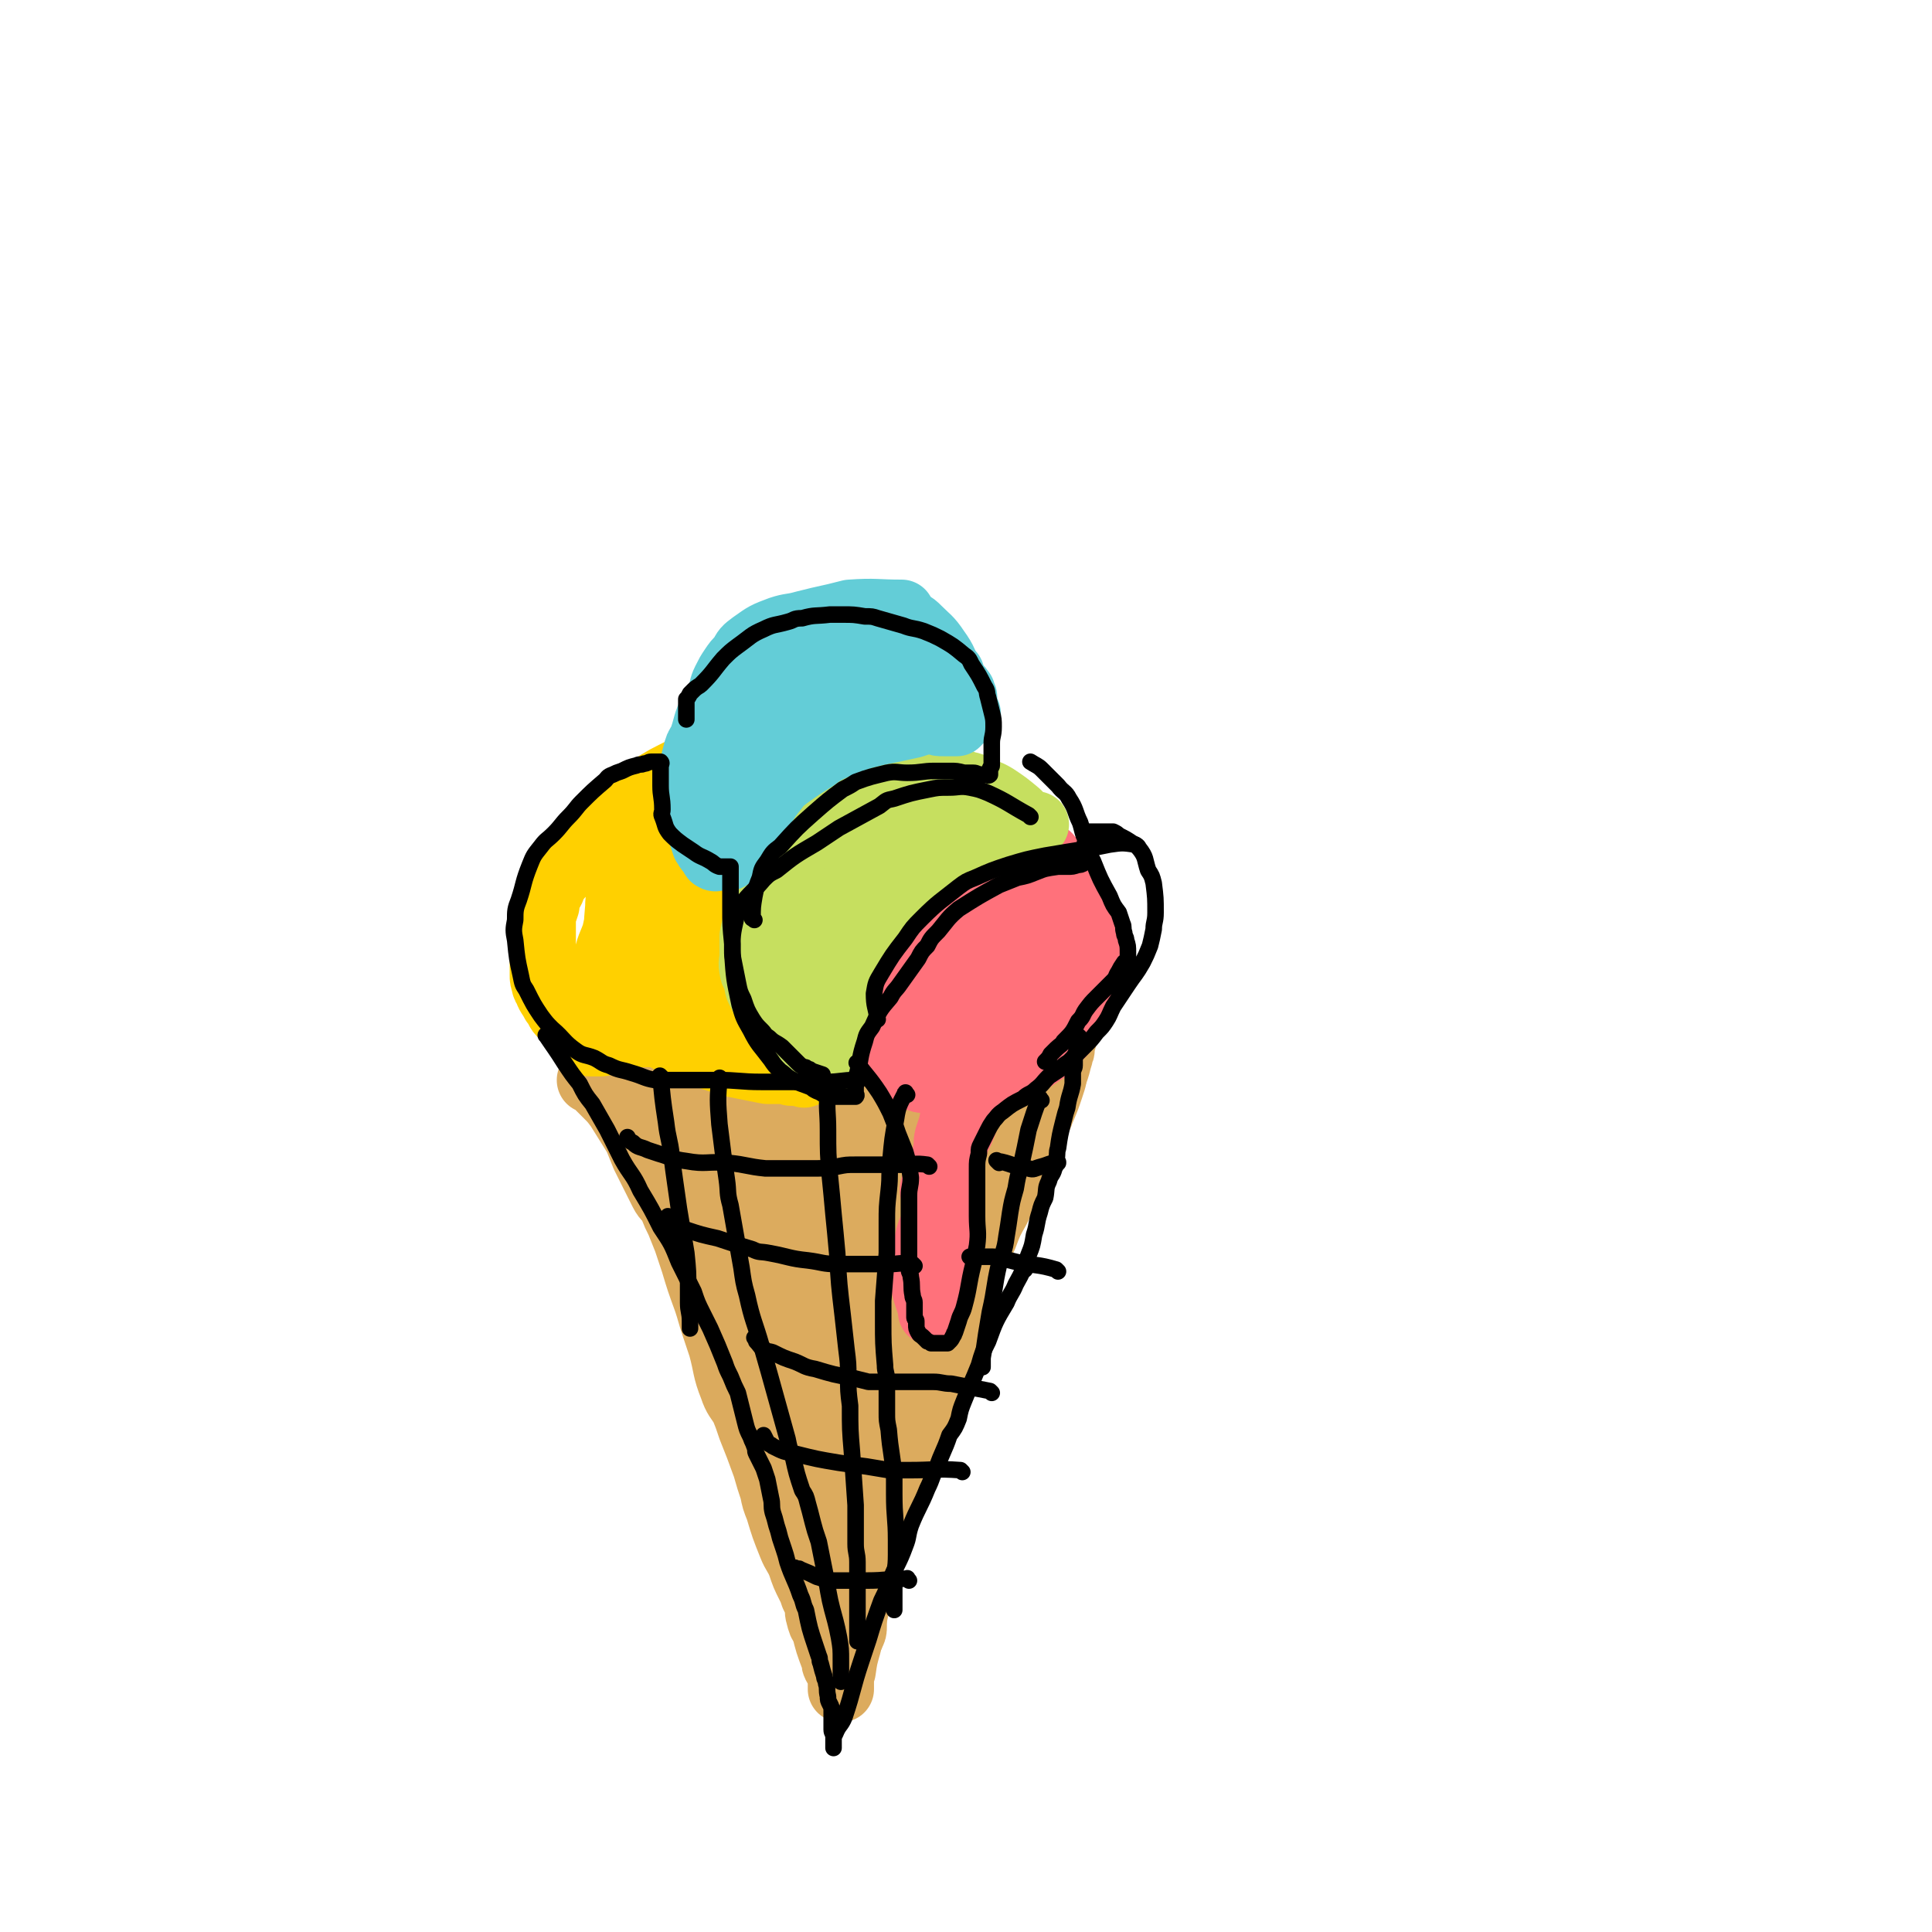 <svg viewBox='0 0 1050 1050' version='1.1' xmlns='http://www.w3.org/2000/svg' xmlns:xlink='http://www.w3.org/1999/xlink'><g fill='none' stroke='rgb(220,171,94)' stroke-width='18' stroke-linecap='round' stroke-linejoin='round'><path d='M328,592c-1,-1 -2,-2 -1,-1 3,6 4,7 8,14 3,5 4,4 7,9 2,5 1,5 3,9 2,5 3,5 5,9 2,5 2,5 4,10 6,10 6,9 12,19 3,6 4,6 7,12 6,10 6,10 11,20 3,5 2,5 4,10 3,8 3,8 6,16 1,3 1,3 2,6 2,6 2,6 4,12 1,3 1,3 2,6 1,4 0,4 1,8 2,8 2,8 5,15 1,3 1,3 2,7 2,5 2,5 5,11 1,4 1,4 4,8 1,3 2,3 4,7 3,5 2,5 5,11 1,2 1,2 2,4 0,1 0,1 1,3 0,1 0,1 1,3 1,1 1,1 2,3 1,3 1,3 2,6 1,1 1,1 2,3 1,2 1,2 2,5 2,4 2,4 4,8 1,1 1,1 2,3 1,2 1,2 2,4 1,1 1,1 2,2 1,2 1,2 3,4 1,1 0,1 1,3 1,2 1,2 2,4 1,1 1,1 1,2 0,1 0,1 0,3 0,1 0,1 0,3 1,6 1,6 3,12 0,1 0,1 1,3 0,4 0,4 0,7 0,1 0,1 0,2 0,1 0,1 0,2 0,0 0,0 0,0 0,1 1,1 1,1 0,-1 0,-2 0,-3 0,-1 1,-1 1,-2 0,-1 0,-1 0,-2 0,-1 0,-1 0,-2 0,-1 0,-1 0,-2 0,-1 -1,-1 -1,-2 0,-1 0,-1 0,-2 0,-1 0,-1 0,-2 0,-1 0,-1 0,-3 0,-4 0,-4 1,-8 1,-5 1,-5 3,-10 0,-2 1,-2 2,-5 2,-6 2,-6 4,-13 1,-2 1,-2 2,-4 2,-4 2,-4 4,-8 3,-6 2,-6 5,-12 2,-4 3,-4 5,-7 1,-3 1,-4 2,-7 3,-7 3,-7 7,-14 1,-3 1,-2 3,-6 3,-8 3,-8 6,-17 1,-4 1,-4 3,-8 1,-4 1,-4 2,-8 1,-4 1,-4 1,-9 0,-2 0,-2 0,-4 0,-3 0,-3 1,-7 2,-6 3,-6 6,-13 1,-2 1,-2 2,-5 2,-7 2,-7 4,-14 0,-2 0,-2 1,-5 1,-2 1,-2 1,-4 1,-4 1,-4 1,-8 0,-1 0,-1 0,-3 0,-1 0,-1 0,-3 2,-6 2,-6 5,-12 1,-4 1,-4 2,-7 1,-5 1,-5 2,-9 1,-6 1,-7 3,-12 1,-3 1,-2 3,-5 1,-1 0,-1 1,-3 1,-2 0,-2 1,-5 0,-1 1,-1 1,-3 0,-1 0,-1 0,-2 1,-4 1,-4 3,-8 1,-2 1,-2 2,-5 2,-3 2,-3 4,-6 1,-3 1,-3 2,-7 1,-1 1,-1 2,-3 0,-2 0,-2 1,-4 1,-1 1,-1 2,-3 1,-2 1,-2 1,-4 0,-1 0,-1 0,-2 0,0 0,0 0,-1 0,0 0,0 0,0 0,-1 0,0 -1,0 -1,0 -1,0 -2,0 -1,1 0,1 -1,2 -1,1 -1,0 -2,1 0,1 0,1 0,1 -1,1 -1,1 -2,1 -2,1 -2,1 -4,1 -2,1 -2,0 -5,1 -1,1 -1,1 -3,2 -4,2 -4,2 -9,4 -3,1 -2,1 -6,2 -7,1 -8,0 -16,1 -4,1 -4,1 -8,2 -5,0 -5,0 -9,0 -7,0 -7,1 -14,1 -2,0 -2,0 -5,0 -6,0 -6,0 -12,0 -5,0 -4,1 -9,1 -2,0 -2,0 -5,0 -6,0 -6,0 -11,0 -7,0 -7,0 -14,0 -4,0 -4,0 -8,0 -4,0 -4,0 -8,0 -9,1 -8,1 -17,2 -4,0 -4,0 -9,0 -9,0 -9,1 -18,1 -2,0 -2,0 -5,0 -2,0 -2,0 -4,0 -3,0 -3,0 -7,0 -1,0 -1,0 -2,0 -1,0 -1,0 -2,0 -1,0 -1,0 -2,0 0,0 0,0 0,0 '/></g>
<g fill='none' stroke='rgb(220,171,94)' stroke-width='36' stroke-linecap='round' stroke-linejoin='round'><path d='M417,605c-1,-1 -2,-2 -1,-1 3,13 3,14 7,29 4,18 3,18 8,35 6,19 7,19 13,38 4,14 4,15 8,29 4,10 5,10 8,21 2,10 2,10 4,21 0,2 0,2 1,5 1,2 1,2 2,5 0,1 1,1 1,2 0,1 0,1 0,3 0,0 0,0 0,1 0,0 0,0 0,1 0,1 0,1 0,2 0,1 0,1 1,3 2,4 2,4 4,9 0,1 0,2 0,3 0,5 0,5 0,9 0,1 0,1 0,2 0,0 0,0 0,1 0,0 0,0 0,0 -1,-1 -1,-1 -2,-2 -1,-2 -2,-2 -3,-4 -2,-5 -2,-5 -4,-9 -3,-7 -3,-7 -7,-13 -9,-19 -8,-19 -18,-37 -4,-8 -4,-8 -8,-16 -5,-10 -5,-10 -10,-20 -7,-18 -8,-18 -14,-37 -3,-9 -2,-9 -6,-18 -2,-8 -2,-8 -6,-16 -5,-9 -5,-9 -11,-17 -3,-7 -3,-7 -8,-13 -5,-10 -6,-9 -12,-19 -1,-2 -1,-2 -3,-5 -1,-1 -1,-1 -2,-2 -1,-1 -1,-1 -2,-2 -1,-1 -3,-2 -2,-1 0,4 2,6 5,12 4,9 5,9 9,18 6,11 6,11 11,23 7,13 7,13 13,26 6,12 4,13 10,24 11,22 11,22 22,43 4,7 4,8 8,15 3,4 4,4 7,9 3,5 3,5 6,11 1,1 1,1 2,2 1,1 1,1 1,2 1,2 1,2 1,4 0,1 0,2 0,2 -1,-2 -1,-3 -2,-5 -2,-4 -2,-4 -5,-9 -7,-13 -7,-13 -14,-27 -5,-9 -6,-9 -10,-18 -5,-9 -4,-9 -8,-19 -4,-9 -5,-9 -9,-17 -8,-17 -7,-17 -16,-34 -3,-8 -3,-7 -7,-15 -4,-7 -4,-7 -8,-14 -5,-11 -5,-11 -10,-22 -1,-4 -1,-4 -3,-8 -2,-5 -2,-5 -5,-10 -1,-1 -1,-1 -2,-3 -1,-1 -1,-1 -2,-2 -1,-1 -1,-1 -2,-2 -1,-1 -1,-1 -1,-1 -1,-1 -1,0 -1,0 4,2 5,2 9,3 7,2 7,1 14,3 7,1 7,2 14,3 7,1 7,1 15,2 9,1 9,1 19,2 7,1 7,1 14,1 13,1 13,1 26,1 8,0 8,0 16,-1 5,0 5,0 11,-1 9,-1 9,-1 18,-3 3,0 3,0 6,-1 3,0 3,0 6,0 5,-1 5,-1 11,-2 3,0 3,-1 6,-1 7,0 7,0 13,0 3,0 3,0 6,0 3,0 3,0 6,-1 2,0 2,0 4,-1 1,0 1,0 3,0 0,0 0,0 1,-1 1,0 2,0 3,-1 0,0 0,-1 0,-1 1,0 1,0 1,0 1,-1 1,-1 1,-1 1,-1 1,-1 1,-1 0,0 0,0 1,0 0,0 0,0 0,0 1,0 1,0 1,0 1,1 1,1 1,2 1,1 1,1 1,2 0,5 0,5 -2,11 -2,6 -2,6 -5,13 -1,3 -1,3 -3,5 -1,4 -1,4 -3,7 -4,9 -3,10 -8,18 -2,4 -3,4 -5,7 -2,4 -1,4 -3,8 -2,7 -2,7 -5,13 -2,4 -2,3 -4,7 -2,6 -3,6 -5,12 -2,5 -3,5 -5,10 -2,7 -1,7 -4,13 -1,2 -1,2 -2,5 -1,2 -1,2 -2,4 0,1 0,1 -1,3 -2,6 -2,6 -4,13 -1,2 -1,2 -2,5 0,3 0,3 -1,5 -2,7 -1,7 -4,14 -2,7 -3,7 -6,14 -2,3 -1,3 -3,6 -1,3 -1,3 -2,5 -1,1 -1,1 -2,2 -2,3 -2,3 -4,6 -1,2 -1,2 -2,4 -1,4 -1,4 -2,8 -2,8 -2,8 -5,15 -2,4 -2,4 -4,8 -1,3 -1,3 -2,6 -2,5 -2,5 -4,9 0,2 -1,2 -1,4 0,2 0,2 0,4 0,3 -1,3 -1,7 -1,6 0,6 -1,11 -1,5 -1,5 -2,9 0,5 0,5 0,10 0,1 0,1 0,3 0,2 0,2 -1,4 0,0 0,1 -1,1 0,0 0,0 -1,0 -1,0 -1,0 -1,0 -2,-1 -2,-1 -3,-3 -1,-1 0,-1 -1,-3 -2,-4 -2,-4 -4,-7 -2,-6 -2,-6 -4,-11 -6,-13 -6,-13 -12,-26 -3,-7 -4,-7 -6,-15 -5,-14 -5,-14 -9,-29 -2,-8 -1,-8 -3,-16 -3,-13 -3,-13 -7,-25 -3,-10 -3,-10 -6,-19 -2,-6 -3,-6 -5,-13 -1,-4 0,-5 -1,-9 -2,-10 -2,-10 -6,-20 -1,-5 -1,-5 -4,-10 -1,-4 -2,-4 -4,-8 -2,-5 -1,-5 -4,-9 -4,-8 -4,-8 -8,-16 -2,-3 -2,-3 -4,-6 -2,-4 -2,-4 -4,-7 -3,-6 -3,-6 -7,-13 -1,-3 -1,-3 -3,-6 -3,-4 -3,-4 -7,-9 -1,-1 -1,-1 -2,-3 -1,-1 -1,-1 -2,-2 -2,-2 -2,-2 -4,-4 -1,-1 -1,-1 -2,-2 -1,-1 -1,-1 -2,-2 0,-1 -2,-2 -1,-1 6,1 8,2 15,6 9,3 9,4 18,7 12,5 12,5 23,8 26,7 26,7 51,11 9,1 9,0 19,0 17,-1 17,-1 34,-3 5,0 5,-1 9,-2 4,-1 4,-1 7,-2 3,-1 3,-1 6,-1 1,0 1,0 3,0 1,0 2,-1 2,0 -1,4 -2,5 -4,9 -5,10 -5,10 -11,20 -9,16 -9,16 -18,32 -7,14 -7,14 -12,28 -6,14 -6,14 -9,28 -6,26 -5,26 -8,52 -1,9 0,9 1,17 0,6 0,6 0,11 0,6 0,6 0,11 0,1 1,1 1,2 0,1 0,1 0,2 0,1 -1,1 -1,1 -1,0 -2,0 -3,0 -1,0 -1,0 -2,0 -1,-1 -1,-1 -2,-2 -3,-5 -3,-5 -6,-10 -2,-4 -1,-4 -3,-9 -1,-4 -2,-4 -4,-7 -2,-5 -3,-5 -5,-10 -3,-8 -3,-8 -4,-16 -1,-9 0,-9 -1,-18 0,-8 -2,-8 -1,-17 2,-21 1,-21 6,-42 4,-18 5,-17 11,-34 4,-10 3,-10 7,-20 4,-7 3,-7 8,-13 4,-6 5,-6 10,-11 '/><path d='M510,647c-1,-1 -1,-2 -1,-1 -4,7 -4,8 -8,16 -4,13 -4,13 -8,27 -4,14 -4,14 -8,27 -3,13 -3,13 -6,25 -3,9 -3,10 -6,19 -3,9 -4,9 -7,19 -1,2 0,3 -1,5 -1,4 -2,3 -3,7 0,1 0,1 0,2 0,0 0,1 0,1 0,-1 1,-1 1,-2 1,-5 0,-5 2,-10 3,-13 3,-12 6,-25 4,-15 4,-15 8,-29 9,-32 9,-32 17,-64 2,-9 3,-9 4,-18 1,-5 0,-5 0,-9 0,-4 0,-4 -2,-8 0,-1 0,-2 -2,-2 -5,1 -6,0 -10,4 -6,3 -6,4 -9,10 -9,14 -9,14 -16,30 -3,5 -3,6 -5,12 -1,5 -2,6 -3,11 0,0 1,0 2,-1 3,-1 3,0 5,-2 15,-9 16,-9 29,-20 8,-6 9,-6 15,-14 10,-11 9,-12 17,-24 4,-6 3,-6 7,-12 2,-4 2,-4 4,-8 2,-4 2,-4 3,-8 0,-1 0,-1 0,-2 0,-1 0,-1 0,-2 0,-1 0,-1 0,-2 0,-2 1,-2 0,-4 0,0 -1,0 -1,0 -2,0 -2,-1 -4,0 -3,1 -3,2 -5,3 -6,5 -7,4 -12,9 -15,14 -14,14 -28,28 -6,6 -5,6 -10,12 -5,6 -6,6 -11,11 -1,1 -1,1 -2,2 0,0 -1,0 -1,0 0,-1 0,-1 1,-2 3,-3 3,-3 6,-5 7,-6 7,-5 14,-10 12,-9 12,-9 23,-19 3,-2 3,-2 6,-5 1,-2 0,-2 2,-4 2,-3 3,-2 6,-5 1,-1 0,-1 1,-2 1,-1 0,-1 1,-2 0,0 0,0 1,-1 0,-1 1,-1 1,-1 -1,-1 -1,0 -3,0 -2,0 -2,0 -4,0 -3,0 -3,1 -7,1 -4,0 -4,0 -9,0 -5,0 -5,0 -10,0 -4,0 -4,0 -8,0 -4,0 -4,0 -8,0 -9,0 -9,1 -17,1 -5,0 -5,0 -9,0 -5,0 -5,0 -10,0 -10,0 -10,1 -19,1 -4,0 -4,0 -7,0 -12,0 -12,0 -23,0 -6,0 -6,1 -11,0 -10,-1 -10,-2 -19,-4 -4,-1 -4,-1 -7,-2 -4,-1 -4,-1 -7,-2 -6,-2 -6,-2 -11,-4 -2,-1 -2,-1 -4,-2 -1,-1 -1,-1 -3,-2 -2,-2 -2,-2 -5,-4 -1,0 -1,0 -1,0 -1,0 0,0 1,0 2,1 1,1 3,3 2,2 2,2 5,5 3,3 3,3 6,7 5,8 5,8 10,16 2,5 2,5 4,10 5,10 5,10 10,20 2,4 3,3 5,7 2,5 2,5 4,9 2,5 2,5 4,10 2,6 2,6 4,12 3,10 3,10 7,21 2,6 2,7 4,13 2,6 2,6 4,12 3,11 2,12 6,22 2,6 3,6 6,11 2,5 2,5 4,11 4,10 4,10 8,21 2,7 2,7 4,13 1,5 1,5 3,10 3,10 3,10 7,20 2,5 3,5 5,10 2,6 2,6 5,12 1,2 1,2 2,5 1,2 1,2 2,4 1,3 0,4 1,7 1,4 1,4 3,7 2,8 2,8 5,16 1,2 0,2 1,4 1,2 2,2 3,5 0,1 0,1 0,2 0,1 0,1 0,2 0,2 0,3 0,4 0,0 0,-2 0,-4 0,-3 0,-3 1,-6 1,-7 1,-7 3,-14 2,-10 2,-10 4,-19 5,-20 4,-21 10,-41 3,-10 4,-9 7,-19 6,-17 6,-17 11,-34 3,-9 2,-9 6,-18 3,-8 5,-7 8,-16 5,-12 4,-12 8,-24 2,-6 2,-6 4,-12 2,-7 2,-8 5,-15 5,-12 5,-12 11,-24 3,-8 3,-8 7,-15 3,-6 3,-6 5,-12 3,-5 3,-5 6,-10 1,-4 0,-4 2,-7 2,-6 2,-6 5,-12 2,-4 2,-4 4,-8 1,-3 1,-3 2,-6 4,-11 4,-11 8,-21 1,-3 1,-4 2,-7 0,-2 1,-2 1,-4 0,-2 0,-2 0,-5 0,0 0,0 0,0 0,-1 1,0 1,0 '/></g>
<g fill='none' stroke='rgb(255,113,123)' stroke-width='36' stroke-linecap='round' stroke-linejoin='round'><path d='M490,574c-1,-1 -1,-1 -1,-1 -2,-5 -3,-5 -4,-9 -2,-6 -2,-6 -3,-13 -1,-3 -1,-3 -1,-7 0,-8 -1,-8 1,-16 2,-8 3,-8 7,-16 1,-3 2,-3 4,-6 4,-5 4,-5 8,-11 2,-2 2,-2 5,-5 2,-2 2,-2 4,-4 4,-4 4,-4 9,-8 4,-4 4,-4 9,-7 3,-2 3,-2 7,-4 3,-1 3,-1 6,-2 5,-1 5,-1 11,-1 3,0 3,0 6,0 4,0 4,1 8,1 1,0 2,0 3,0 1,0 1,1 2,2 2,2 3,2 5,5 1,1 1,1 2,2 1,3 1,3 3,5 1,2 1,2 3,5 1,2 2,2 3,4 1,3 1,3 2,6 1,2 1,2 1,5 1,3 1,3 1,6 0,2 0,2 0,4 0,2 0,2 0,4 0,1 1,1 1,3 0,2 0,2 0,5 0,1 0,1 0,3 0,3 0,3 0,6 0,1 0,1 -1,3 0,1 0,1 -1,3 -1,3 -1,3 -2,6 -1,2 -1,3 -2,5 -1,1 -1,1 -2,3 -2,4 -2,4 -4,8 -1,1 -1,1 -2,3 -2,2 -2,2 -4,4 -1,1 -1,1 -2,2 -1,1 -1,1 -2,2 -1,1 -1,1 -2,2 -3,2 -3,2 -6,4 -5,2 -5,2 -10,4 -4,2 -4,2 -8,4 -2,1 -2,1 -4,2 -2,1 -2,1 -4,2 -4,1 -4,0 -8,1 -2,0 -2,1 -5,1 -2,0 -2,0 -4,0 -2,0 -2,0 -4,0 -5,-1 -5,0 -11,-2 -3,0 -4,0 -7,-2 -5,-2 -5,-3 -9,-6 -3,-1 -3,-1 -6,-4 -2,-1 -2,-1 -3,-4 -3,-5 -3,-5 -5,-10 -1,-4 -1,-5 -1,-9 0,-5 1,-5 3,-10 2,-5 2,-5 6,-9 9,-13 9,-13 20,-26 7,-7 7,-8 14,-14 10,-9 11,-8 21,-16 4,-3 4,-3 8,-6 2,-1 2,-1 4,-2 1,0 1,0 2,0 1,0 1,0 2,0 1,1 1,1 2,2 3,6 3,6 6,13 1,2 1,2 2,5 0,3 1,3 0,6 -1,6 -1,7 -4,13 -2,3 -2,3 -5,6 -8,7 -8,7 -16,14 -4,3 -4,2 -8,5 -4,3 -3,4 -7,7 -3,2 -3,2 -6,5 -4,4 -4,4 -7,8 -1,2 -1,2 -2,4 0,2 -1,2 0,4 2,2 3,2 6,4 5,1 5,2 10,2 8,0 9,0 17,-3 4,-1 4,-2 7,-5 4,-5 5,-5 7,-11 3,-10 2,-11 2,-21 0,-6 0,-7 -1,-13 0,-4 0,-4 -1,-8 -1,-4 -2,-4 -4,-8 0,-1 0,-1 -2,-2 -5,-1 -5,-1 -11,0 -2,0 -2,1 -5,3 -3,2 -3,3 -5,6 -6,8 -6,8 -10,16 -1,4 -1,4 -1,8 0,4 -1,4 0,8 1,4 1,5 4,8 3,2 4,2 8,1 8,-1 8,-2 15,-5 4,-2 4,-2 6,-5 3,-2 3,-2 4,-4 3,-7 3,-7 5,-13 1,-4 0,-4 0,-8 0,-6 0,-6 -1,-12 0,-2 0,-2 -1,-5 0,-1 -1,-1 -2,-3 -1,-1 -1,-1 -2,-2 -1,-1 -1,-1 -2,-2 -1,0 -1,0 -2,0 -2,0 -2,-1 -4,0 -1,0 -1,1 -2,2 -4,6 -4,6 -8,13 -2,5 -1,5 -4,9 -3,6 -2,6 -6,12 -1,2 -2,2 -3,5 -1,1 0,2 -1,4 -1,3 -1,3 -2,6 0,2 0,3 0,5 0,3 0,3 0,6 0,2 -1,2 -1,4 0,1 0,1 0,2 0,4 0,4 0,8 0,2 0,2 0,5 0,3 0,3 0,6 1,4 1,4 2,9 0,2 0,2 0,5 0,2 0,2 0,4 0,3 0,3 0,6 0,1 0,1 0,2 0,2 -1,2 -1,4 0,1 0,1 0,2 0,1 -1,1 -1,2 -1,2 0,2 -1,4 -1,3 -1,3 -2,6 -1,4 0,4 -1,8 0,3 0,3 -1,6 -1,4 -1,4 -3,9 -1,2 -1,2 -2,4 0,1 -1,1 -1,1 0,1 0,1 0,1 '/><path d='M530,590c-1,-1 -1,-2 -1,-1 -4,6 -3,7 -6,15 -3,7 -3,7 -5,14 -1,4 -1,4 -2,9 -1,3 -1,3 -2,6 -1,2 -1,2 -1,5 0,2 0,2 0,4 0,1 0,1 0,3 0,1 0,1 0,3 0,2 0,2 0,5 0,3 0,3 0,5 0,4 0,4 0,8 0,4 0,4 0,9 0,3 0,3 -1,6 0,3 0,4 -1,7 -1,4 -1,4 -2,7 -1,3 -2,3 -3,7 0,1 0,1 0,2 0,2 0,2 0,4 0,0 0,0 0,1 0,1 0,1 0,2 0,0 0,0 0,1 0,0 0,1 0,1 0,-2 0,-3 -1,-5 -1,-3 -1,-3 -2,-6 -1,-4 -1,-4 -1,-8 0,-10 0,-10 2,-19 1,-6 2,-6 4,-11 2,-7 2,-7 4,-14 3,-13 3,-14 7,-27 1,-5 2,-5 4,-10 3,-8 3,-8 7,-16 1,-3 1,-3 3,-5 '/></g>
<g fill='none' stroke='rgb(198,223,95)' stroke-width='36' stroke-linecap='round' stroke-linejoin='round'><path d='M554,443c-1,-1 -1,-1 -1,-1 -6,-5 -6,-5 -12,-9 -5,-3 -5,-2 -11,-5 -3,-2 -4,-1 -8,-3 -4,-2 -4,-2 -9,-3 -7,-1 -7,-1 -14,-1 -3,0 -3,0 -6,0 -6,1 -6,1 -11,3 -3,1 -3,1 -6,2 -5,3 -5,3 -10,6 -2,1 -2,1 -5,3 -5,4 -5,4 -11,8 -3,3 -2,4 -6,7 -5,4 -6,4 -11,9 -2,2 -1,3 -4,5 -3,5 -4,5 -8,9 -1,1 -1,1 -3,3 -1,1 -1,1 -2,3 -2,4 -2,4 -4,8 -1,2 -2,2 -3,5 -1,2 -1,2 -2,5 0,2 0,2 -1,3 0,2 0,3 -1,5 -1,2 -1,1 -2,3 0,2 0,2 -1,3 -1,2 -1,2 -1,4 0,2 0,2 0,5 0,1 0,1 0,2 0,2 -1,2 -1,4 0,1 0,1 0,2 0,2 1,2 1,4 0,1 0,1 0,2 1,2 1,2 2,4 0,1 0,1 1,2 2,2 2,2 4,5 1,1 1,1 3,3 2,2 2,2 4,4 5,4 5,3 10,7 2,2 2,1 5,3 2,1 2,1 4,2 2,1 2,1 5,2 1,0 1,0 2,0 3,0 3,1 6,1 1,0 1,0 2,0 1,0 1,0 1,0 1,0 1,0 1,0 1,0 1,0 1,-1 0,0 0,0 0,-1 0,-1 0,-1 0,-2 0,-1 0,-1 0,-2 0,-1 0,-1 0,-3 1,-5 1,-5 3,-11 1,-3 1,-3 2,-7 3,-8 3,-8 6,-16 2,-4 2,-4 5,-8 4,-9 4,-9 10,-17 1,-4 1,-4 4,-6 2,-4 3,-4 6,-7 5,-5 5,-5 11,-10 3,-3 4,-2 6,-5 6,-4 6,-5 12,-9 3,-3 4,-2 8,-5 6,-3 5,-4 12,-7 4,-1 4,-1 8,-2 2,0 2,0 4,0 3,0 3,0 6,0 1,0 1,0 3,0 1,0 1,0 2,0 1,0 1,0 2,0 0,0 1,0 1,0 -1,0 -2,0 -3,0 -1,0 -1,0 -2,0 -2,0 -2,0 -4,0 -2,0 -2,0 -5,0 -9,0 -9,0 -18,1 -11,1 -11,1 -23,4 -11,2 -12,2 -23,6 -5,3 -5,3 -10,6 -13,11 -13,11 -24,22 -6,6 -6,6 -10,13 -6,8 -6,8 -11,16 -1,2 -1,2 -2,4 -1,3 -1,3 -3,6 0,1 -1,1 -1,3 -1,3 -1,3 -1,6 0,2 0,2 0,4 0,2 0,2 0,4 0,2 0,3 -1,5 0,0 -1,0 -1,0 -1,0 -1,-1 -1,-2 0,-1 0,-1 0,-2 0,-3 0,-3 0,-6 0,-7 -1,-8 0,-15 1,-6 2,-6 5,-12 6,-11 6,-11 13,-22 3,-5 3,-6 6,-10 4,-5 5,-5 9,-9 7,-6 6,-6 13,-11 6,-3 6,-3 12,-5 5,-2 6,-2 12,-3 '/></g>
<g fill='none' stroke='rgb(255,208,0)' stroke-width='36' stroke-linecap='round' stroke-linejoin='round'><path d='M437,584c-1,-1 -1,-1 -1,-1 '/><path d='M429,579c-1,-1 -1,-1 -1,-1 -10,-10 -10,-10 -19,-20 -3,-3 -3,-4 -6,-8 -2,-3 -2,-3 -5,-6 -2,-3 -3,-3 -5,-7 -3,-8 -3,-9 -4,-18 -1,-3 0,-3 0,-7 1,-9 1,-9 3,-17 1,-4 1,-4 2,-7 2,-6 2,-6 4,-11 1,-3 0,-3 2,-6 1,-3 1,-3 3,-6 5,-6 6,-6 12,-13 2,-3 2,-3 6,-6 6,-5 6,-5 12,-11 2,-2 2,-2 4,-4 4,-4 4,-4 8,-8 1,-1 1,-1 2,-2 1,-1 1,-1 2,-2 1,-1 1,-1 2,-2 0,-1 0,-1 0,-2 0,-1 1,-1 2,-2 0,-1 -1,-1 -1,-1 0,0 0,-1 0,-1 0,-1 0,-1 -1,-1 -1,0 -1,0 -2,0 -1,0 0,-1 -1,-1 -2,-1 -2,0 -4,-1 -2,0 -2,-1 -4,-1 -4,0 -4,0 -8,0 -2,0 -2,0 -5,0 -2,0 -2,0 -5,0 -5,0 -5,0 -10,0 -5,0 -5,0 -9,1 -5,1 -5,1 -11,3 -3,1 -3,1 -6,2 -3,1 -3,1 -6,2 -5,2 -5,2 -10,4 -2,1 -2,1 -4,2 -4,2 -4,2 -9,5 -1,1 -1,1 -3,2 -2,1 -2,1 -4,3 -1,1 -1,1 -3,3 -1,1 -1,2 -3,3 -2,2 -2,1 -4,3 -2,2 -2,3 -4,6 -2,1 -2,1 -4,3 -1,1 -1,1 -2,3 -3,2 -3,1 -6,4 -2,1 -1,2 -3,4 -3,2 -3,2 -6,5 -1,1 -1,1 -3,2 -1,1 -1,1 -2,3 -2,2 -3,2 -5,5 -1,2 -2,2 -3,4 -2,3 -1,3 -3,6 -1,2 -1,2 -2,4 0,1 0,1 0,3 -1,3 -1,3 -2,6 0,2 0,2 0,4 0,4 0,4 0,8 0,2 0,2 0,5 0,2 0,2 0,4 0,3 0,3 0,7 0,1 0,1 0,2 0,1 0,1 0,2 0,2 0,2 1,5 0,1 0,1 1,2 1,4 2,4 4,8 1,1 1,1 2,3 1,2 1,2 3,4 2,2 2,2 4,5 2,2 2,2 4,4 1,1 1,1 2,2 1,1 1,1 3,2 1,1 1,1 2,2 0,0 0,0 1,0 0,0 0,0 1,0 1,0 1,0 2,0 0,0 0,0 1,0 1,0 2,0 3,-1 2,-1 2,-2 5,-3 1,-1 2,0 3,0 4,0 3,-1 7,-1 10,0 10,0 21,0 4,0 4,-1 8,0 9,1 9,2 18,4 4,1 4,0 7,2 6,2 6,2 12,5 4,1 4,1 7,3 2,1 2,1 4,2 2,1 1,1 3,2 1,1 1,1 3,1 0,0 0,0 1,0 1,1 2,1 2,2 -1,0 -2,-1 -3,-1 -1,0 -1,0 -2,0 -1,0 -1,0 -2,0 -3,0 -3,0 -6,0 -10,-2 -10,-2 -20,-4 -9,-3 -9,-3 -18,-6 -13,-5 -13,-6 -25,-12 -4,-1 -4,-1 -8,-4 -5,-3 -6,-3 -11,-8 -2,-2 -2,-2 -3,-5 -2,-9 -2,-9 -2,-19 0,-8 1,-8 4,-16 2,-8 1,-9 7,-16 9,-13 10,-13 22,-24 10,-9 11,-8 23,-16 7,-5 7,-5 15,-10 2,-1 3,-1 5,-2 3,-2 3,-1 6,-4 1,0 0,-1 1,-2 0,0 0,0 1,0 0,-1 0,-1 0,-1 0,0 -1,0 -1,0 -2,1 -2,1 -4,2 -4,2 -4,2 -7,5 -7,4 -8,3 -14,8 -10,8 -10,8 -20,18 -6,6 -6,6 -10,12 -9,16 -9,16 -16,33 -2,5 -2,6 -2,11 1,9 1,10 4,18 1,3 0,5 3,6 6,1 10,2 15,-2 4,-3 1,-6 2,-11 1,-7 0,-8 1,-15 3,-15 3,-14 7,-29 2,-6 2,-6 4,-11 3,-7 2,-7 6,-14 5,-9 5,-8 10,-17 1,-2 2,-2 3,-5 1,-2 1,-3 2,-5 1,-1 1,-1 2,-2 0,-1 0,-2 0,-1 0,0 1,1 1,2 0,1 0,1 0,3 0,5 0,5 -1,10 -1,6 -2,6 -4,12 -2,9 -2,9 -4,17 -2,10 -3,10 -5,20 -2,16 -2,16 -3,33 0,3 0,3 0,7 0,3 0,3 -1,7 0,1 0,1 -1,2 -1,0 -1,0 -2,0 -7,-1 -8,0 -15,-2 -3,-1 -3,-1 -6,-3 -8,-6 -8,-6 -15,-14 -4,-5 -5,-5 -6,-12 -2,-11 -2,-12 -1,-23 0,-6 1,-6 3,-11 2,-5 1,-7 6,-11 7,-6 8,-4 17,-9 '/></g>
<g fill='none' stroke='rgb(198,223,95)' stroke-width='36' stroke-linecap='round' stroke-linejoin='round'><path d='M519,425c-1,-1 -1,-1 -1,-1 -7,-3 -7,-3 -15,-5 -4,-1 -4,-1 -9,-1 -4,0 -4,-1 -8,0 -3,0 -3,1 -6,2 -2,1 -2,1 -4,3 -7,4 -7,4 -13,9 -3,2 -3,3 -5,5 -4,4 -4,4 -7,7 -5,5 -5,5 -11,11 -2,2 -2,1 -5,4 -4,4 -4,5 -8,10 -2,2 -2,2 -3,5 -4,6 -5,6 -9,12 -1,2 -1,3 -2,5 -1,3 0,4 -1,7 -1,5 -2,5 -3,11 0,2 0,2 0,5 0,2 0,2 0,5 0,4 -1,4 0,8 0,2 1,2 2,5 1,2 0,2 1,5 1,2 1,2 2,4 1,2 1,2 2,4 1,2 1,2 2,3 2,5 2,5 6,9 1,1 1,1 3,3 3,3 3,4 7,7 3,2 3,2 6,4 1,1 1,1 2,2 2,1 2,1 4,2 2,1 2,0 4,1 0,0 0,0 1,0 1,0 1,0 2,0 '/></g>
<g fill='none' stroke='rgb(99,205,215)' stroke-width='36' stroke-linecap='round' stroke-linejoin='round'><path d='M405,381c-1,-1 -2,-1 -1,-1 3,-7 3,-8 8,-14 3,-4 3,-4 7,-8 5,-4 5,-4 10,-7 6,-3 6,-3 12,-5 4,-2 4,-2 9,-3 8,-2 8,-2 17,-2 4,0 5,0 9,1 7,0 8,0 15,1 3,1 3,1 6,3 3,2 4,1 7,4 2,1 2,1 3,2 4,5 4,5 7,10 1,2 1,2 3,4 1,3 1,3 2,5 2,3 2,2 4,5 0,2 1,2 1,3 0,2 0,2 0,5 0,1 0,1 0,2 0,1 2,1 2,2 -1,0 -2,-1 -4,-1 -1,0 -1,0 -2,0 -2,0 -2,0 -5,1 -2,1 -2,1 -5,2 -4,1 -4,1 -8,2 -3,1 -3,1 -6,2 -9,2 -9,2 -19,4 -4,1 -4,1 -8,2 -9,3 -9,3 -18,7 -4,2 -4,2 -8,5 -8,5 -8,5 -15,10 -4,3 -4,3 -7,7 -5,6 -4,6 -9,13 -3,5 -3,5 -7,10 -1,3 -1,2 -3,5 -2,3 -2,4 -4,7 -1,1 -1,1 -2,2 -1,0 -1,0 -3,0 0,0 0,0 -1,0 -1,0 -1,0 -1,0 -2,0 -2,1 -3,0 -1,0 0,-1 -1,-2 -1,-1 -1,-1 -2,-2 -1,-1 -1,-2 -2,-3 -2,-6 -2,-6 -4,-13 -2,-7 -2,-7 -3,-15 0,-3 0,-3 0,-6 1,-8 0,-8 2,-15 1,-4 1,-4 3,-7 3,-8 2,-8 5,-15 2,-5 3,-5 5,-9 2,-5 1,-5 3,-9 2,-4 2,-4 4,-7 2,-3 2,-3 5,-6 2,-4 2,-4 6,-7 7,-5 7,-5 15,-8 6,-2 6,-1 13,-3 8,-2 8,-2 17,-4 4,-1 4,-1 8,-2 14,-1 14,0 28,0 '/><path d='M501,368c-1,-1 -1,-1 -1,-1 -8,-1 -8,0 -15,0 -7,0 -7,-1 -13,0 -9,1 -9,1 -18,4 -6,2 -6,2 -12,6 -12,7 -12,7 -22,16 -9,7 -8,8 -15,16 -3,3 -3,3 -5,7 -2,3 -2,3 -4,7 0,1 0,1 -1,2 -1,0 -1,0 -1,0 -1,0 0,-1 0,-2 0,-1 0,-1 0,-2 1,-2 0,-2 2,-4 6,-7 6,-7 14,-13 5,-4 5,-3 10,-6 10,-6 10,-7 19,-12 5,-3 5,-4 10,-6 4,-1 4,-1 8,-2 9,-1 9,-1 17,0 6,1 6,2 12,4 4,1 4,1 8,3 3,1 3,1 6,2 1,1 1,1 3,2 1,1 1,1 3,2 1,0 1,1 2,1 2,1 2,1 5,1 1,0 1,0 1,0 2,0 2,0 3,0 0,0 0,0 1,0 0,0 0,0 1,0 0,0 0,0 1,0 0,0 0,0 0,0 1,-1 1,-1 1,-2 0,-1 0,-1 0,-2 0,-1 0,-1 0,-2 0,-2 0,-2 0,-3 -1,-5 0,-5 -2,-10 -1,-4 -1,-3 -3,-7 -3,-7 -2,-7 -7,-14 -4,-6 -5,-6 -10,-11 -2,-2 -2,-2 -4,-3 -3,-2 -3,-2 -7,-4 -1,0 -1,0 -2,0 '/></g>
<g fill='none' stroke='rgb(0,0,0)' stroke-width='9' stroke-linecap='round' stroke-linejoin='round'><path d='M298,564c-1,-1 -2,-2 -1,-1 4,6 5,7 10,15 4,6 4,6 8,11 3,6 3,6 7,11 4,7 4,7 8,14 4,8 4,8 8,16 5,9 6,8 10,17 6,10 6,10 11,20 6,9 6,9 10,19 4,8 4,8 8,16 2,6 2,6 5,12 2,4 2,4 4,8 4,9 4,9 8,19 1,3 1,3 3,7 2,5 2,5 4,9 2,8 2,8 4,16 1,4 1,4 3,8 1,3 1,2 2,5 1,2 0,2 1,4 2,4 2,4 4,8 1,3 1,3 2,6 1,5 1,5 2,10 1,4 0,4 1,8 1,3 1,3 2,7 1,3 1,3 2,7 1,3 1,3 2,6 1,3 1,3 2,7 3,9 4,9 7,18 2,4 1,4 3,8 2,10 2,10 5,19 1,3 1,3 2,6 1,2 0,2 1,4 1,4 1,4 2,7 0,2 1,2 1,4 1,3 0,3 1,7 0,2 0,2 1,4 1,2 1,2 1,4 0,3 0,3 0,7 0,1 0,1 0,3 0,2 1,2 1,4 0,1 0,1 0,2 0,1 0,1 0,1 0,1 0,3 0,3 0,-1 0,-2 0,-4 0,-2 0,-2 1,-4 2,-5 3,-4 5,-9 5,-15 4,-15 9,-30 2,-6 2,-6 4,-12 3,-10 3,-10 7,-21 2,-4 2,-4 4,-9 4,-11 5,-10 9,-21 2,-5 1,-5 3,-11 4,-10 5,-10 9,-20 3,-6 2,-6 5,-11 3,-9 4,-9 7,-18 3,-4 3,-4 5,-9 1,-5 1,-5 3,-10 4,-10 4,-9 8,-19 2,-7 2,-7 5,-13 4,-11 4,-11 10,-21 2,-5 3,-5 5,-10 4,-7 4,-8 7,-16 2,-5 2,-5 3,-11 2,-6 1,-6 3,-12 1,-4 1,-4 3,-8 1,-5 0,-5 2,-9 1,-4 2,-3 3,-7 1,-2 1,-2 1,-5 1,-3 0,-3 1,-6 1,-7 1,-7 3,-15 1,-4 1,-4 2,-7 1,-7 2,-7 3,-13 0,-3 0,-3 0,-6 0,-2 1,-2 1,-4 0,-2 0,-2 0,-5 0,-1 1,-1 1,-2 0,-2 0,-2 0,-4 0,-1 0,-1 0,-2 0,-2 -1,-3 0,-3 0,-1 1,0 2,1 0,0 0,0 0,0 '/><path d='M494,859c-1,-1 -1,-2 -1,-1 -11,0 -11,1 -22,1 -5,0 -5,0 -11,0 -4,0 -4,0 -8,0 -4,0 -4,-1 -8,-2 -4,-2 -4,-2 -9,-4 -1,-1 -1,0 -3,-1 '/><path d='M523,800c-1,-1 -1,-1 -1,-1 -14,-1 -14,0 -28,0 -6,0 -6,0 -11,0 -6,-1 -6,-1 -12,-2 -8,-1 -8,-1 -15,-2 -12,-2 -12,-2 -24,-5 -6,-1 -6,-1 -12,-4 -1,-1 -2,-1 -3,-2 -1,-2 -1,-2 -2,-4 '/><path d='M539,757c-1,-1 -1,-1 -1,-1 -10,-2 -11,-2 -21,-4 -5,0 -5,-1 -10,-1 -5,0 -5,0 -10,0 -5,0 -5,0 -10,0 -4,0 -4,0 -7,0 -4,0 -4,0 -8,0 -4,-1 -4,-1 -8,-2 -11,-2 -11,-2 -21,-5 -6,-1 -6,-2 -11,-4 -6,-2 -6,-2 -12,-5 -3,-1 -3,0 -5,-2 -2,-1 -2,-2 -4,-4 0,-1 0,-1 -1,-2 '/><path d='M557,690c-1,-1 -1,-1 -1,-1 '/><path d='M575,691c-1,-1 -1,-1 -1,-1 -10,-3 -11,-2 -21,-4 -4,-1 -4,-1 -8,-2 -2,0 -2,0 -5,-1 -3,0 -3,0 -6,0 -3,0 -3,0 -6,0 0,0 0,0 -1,0 '/><path d='M497,688c-1,-1 -1,-1 -1,-1 -7,-1 -7,0 -13,0 -7,0 -7,0 -13,0 -8,0 -8,0 -15,0 -8,0 -8,-1 -16,-2 -10,-1 -10,-2 -21,-4 -5,-1 -5,0 -9,-2 -10,-3 -10,-3 -19,-6 -9,-2 -9,-2 -18,-5 -2,-1 -3,0 -5,-2 -2,-1 -2,-2 -4,-4 0,0 0,0 0,-1 '/><path d='M505,634c-1,-1 -1,-1 -1,-1 -7,-1 -7,0 -13,0 -7,0 -7,0 -15,0 -5,0 -5,0 -11,0 -5,0 -5,0 -10,1 -5,0 -5,1 -11,1 -10,0 -10,0 -19,0 -5,0 -5,0 -9,0 -10,-1 -10,-2 -20,-3 -12,-1 -12,1 -23,-1 -8,-1 -8,-2 -15,-4 -3,-1 -3,-1 -6,-2 -4,-2 -5,-1 -8,-4 -2,-1 -2,-1 -3,-3 '/><path d='M543,632c-1,-1 -2,-2 -1,-1 7,1 8,3 17,4 3,1 3,0 7,-1 4,-1 4,-2 9,-2 0,-1 0,0 0,0 '/><path d='M392,587c-1,-1 -1,-2 -1,-1 -1,11 -1,12 0,25 1,8 1,8 2,16 1,7 1,7 2,14 1,7 0,7 2,14 3,17 3,17 6,34 1,7 1,8 3,15 3,14 4,14 8,28 2,7 2,7 4,14 5,18 5,18 10,36 1,5 1,5 3,10 2,9 2,9 5,18 2,3 2,3 3,7 2,7 2,8 4,15 1,3 1,3 2,6 2,10 2,10 4,20 2,12 2,12 5,23 1,4 1,4 2,9 1,6 1,6 1,13 0,1 0,1 0,3 0,2 0,2 0,4 0,1 0,1 0,2 0,1 0,1 0,2 '/><path d='M451,595c-1,-1 -1,-2 -1,-1 -1,9 0,10 0,20 0,13 0,13 1,25 1,10 1,10 2,21 1,10 1,10 2,21 1,17 1,17 3,34 1,9 1,9 2,18 1,8 1,8 1,15 0,8 0,8 1,16 0,13 0,13 1,25 1,14 1,14 2,29 0,11 0,11 0,21 0,5 1,5 1,10 0,9 0,9 0,18 0,4 0,4 0,7 0,5 0,5 0,10 0,2 0,2 0,4 0,2 0,2 0,4 0,0 0,0 0,0 1,0 1,0 1,0 '/><path d='M493,595c-1,-1 -1,-2 -1,-1 -3,6 -4,7 -5,14 -2,11 -2,11 -3,22 -1,8 0,8 -1,17 -1,9 -1,9 -1,18 0,8 0,8 0,16 -1,13 -1,13 -2,26 0,6 0,6 0,11 0,12 0,12 1,24 0,4 1,4 1,8 0,4 0,4 0,8 0,5 0,5 0,10 0,4 0,4 1,9 1,13 2,13 3,26 0,5 0,5 0,9 0,13 1,13 1,25 0,4 0,4 0,8 0,8 -1,8 -1,16 0,4 0,4 0,7 0,2 0,2 0,4 0,1 0,1 0,3 '/><path d='M566,598c-1,-1 -1,-2 -1,-1 -3,7 -3,8 -6,17 -2,10 -2,10 -4,19 -2,7 -2,7 -3,13 -2,7 -2,7 -3,13 -1,7 -1,7 -2,13 -1,8 -2,8 -4,15 -3,13 -2,13 -5,26 -1,6 -1,6 -2,12 -1,7 -1,7 -2,13 0,2 0,2 0,4 0,0 0,0 0,1 '/><path d='M360,586c-1,-1 -2,-2 -1,-1 1,11 1,12 3,25 1,9 2,9 3,18 1,8 1,8 2,15 1,7 1,7 2,14 2,12 2,12 4,24 1,10 1,10 1,20 0,4 0,4 0,7 0,5 1,5 1,10 0,2 0,2 0,3 0,0 0,0 0,1 '/><path d='M466,588c-1,-1 -1,-2 -1,-1 -8,0 -8,1 -16,1 -7,0 -7,0 -14,0 -6,0 -6,0 -11,0 -5,0 -5,0 -10,0 -12,0 -12,-1 -25,-1 -5,0 -5,0 -9,0 -9,0 -9,0 -18,0 -3,0 -3,1 -6,0 -6,-1 -6,-2 -13,-4 -6,-2 -6,-1 -12,-4 -4,-1 -4,-2 -8,-4 -5,-2 -6,-1 -10,-4 -7,-5 -6,-6 -13,-12 -3,-3 -3,-3 -6,-7 -4,-6 -4,-6 -8,-14 -2,-3 -2,-3 -3,-8 -2,-9 -2,-9 -3,-19 -1,-5 -1,-6 0,-11 0,-5 0,-6 2,-11 3,-9 2,-9 6,-19 2,-5 2,-5 6,-10 3,-4 3,-3 7,-7 4,-4 4,-5 8,-9 4,-4 4,-5 7,-8 6,-6 6,-6 13,-12 1,-1 1,-2 4,-3 2,-1 2,-1 5,-2 4,-2 4,-2 8,-3 2,-1 2,0 4,-1 2,0 2,-1 4,-1 1,0 1,0 2,0 1,0 1,0 2,0 1,0 1,0 1,0 1,1 0,1 0,3 0,2 0,2 0,4 0,3 0,3 0,6 0,6 1,6 1,13 0,2 -1,2 0,4 2,5 1,5 4,9 3,3 3,3 7,6 3,2 3,2 6,4 4,3 4,2 9,5 2,1 2,2 5,3 1,0 1,0 2,0 1,0 1,0 2,0 1,0 1,0 2,0 0,0 0,0 0,0 0,1 0,1 0,3 0,2 0,2 0,4 0,2 0,2 0,5 0,5 0,5 0,10 0,10 0,10 1,20 0,6 0,6 1,11 1,5 1,5 2,10 1,5 1,5 3,9 2,6 2,6 5,11 2,3 2,3 5,6 2,2 1,2 4,4 3,3 3,2 7,5 1,1 1,1 3,3 2,2 2,2 4,4 1,1 1,1 2,2 1,1 1,1 3,2 1,0 1,0 2,1 1,0 1,0 2,1 3,1 3,1 6,2 '/><path d='M410,500c-1,-1 -2,-1 -1,-1 0,-6 0,-6 1,-12 1,-5 1,-5 3,-10 1,-5 1,-5 4,-9 3,-5 3,-5 7,-8 9,-10 9,-10 18,-18 8,-7 8,-7 16,-13 4,-2 4,-2 7,-4 8,-3 9,-3 17,-5 5,-1 6,0 11,0 8,0 8,-1 15,-1 4,0 4,0 8,0 4,0 4,0 8,1 2,0 2,0 5,0 2,0 2,1 5,1 1,0 1,0 2,0 1,0 1,1 2,0 0,-1 0,-1 0,-3 0,-1 1,-1 1,-2 0,-1 0,-1 0,-2 0,-5 0,-5 0,-10 0,-4 1,-4 1,-9 0,-4 0,-4 -1,-8 -1,-4 -1,-4 -2,-8 -1,-3 0,-3 -2,-6 -3,-6 -3,-6 -7,-12 -1,-2 -1,-3 -4,-5 -6,-5 -6,-5 -13,-9 -4,-2 -4,-2 -9,-4 -6,-2 -6,-1 -11,-3 -7,-2 -7,-2 -14,-4 -3,-1 -3,-1 -7,-1 -6,-1 -6,-1 -12,-1 -4,0 -4,0 -7,0 -8,1 -8,0 -15,2 -5,0 -4,1 -8,2 -7,2 -7,1 -13,4 -7,3 -7,4 -14,9 -4,3 -4,3 -8,7 -6,7 -5,7 -12,14 -1,1 -2,1 -4,3 -1,1 -1,1 -2,2 -1,2 -1,2 -2,3 0,2 0,2 0,4 0,3 0,3 0,7 '/><path d='M560,444c-1,-1 -1,-1 -1,-1 -11,-6 -11,-7 -22,-12 -5,-2 -5,-2 -10,-3 -5,-1 -6,0 -11,0 -6,0 -6,0 -11,1 -10,2 -10,2 -19,5 -5,1 -4,1 -8,4 -11,6 -11,6 -22,12 -6,4 -6,4 -12,8 -12,7 -12,7 -22,15 -4,2 -4,2 -7,5 -5,6 -6,6 -11,12 -2,4 -3,5 -4,9 -2,9 -2,9 -2,19 1,14 1,14 4,28 2,7 2,7 6,14 4,8 5,8 11,16 2,3 2,3 5,6 3,2 3,3 7,5 4,2 5,2 10,4 1,1 1,1 3,2 3,1 3,2 6,3 2,0 2,0 4,0 3,0 3,0 7,0 0,0 0,0 1,0 1,0 1,0 2,0 0,0 0,0 1,0 0,0 0,0 0,0 1,-1 0,-1 0,-2 0,-1 0,-1 0,-2 0,-1 0,-1 0,-3 0,-3 0,-3 1,-6 2,-8 1,-8 4,-17 1,-4 1,-4 4,-8 4,-9 4,-9 10,-16 2,-4 3,-4 5,-7 5,-7 5,-7 10,-14 2,-4 2,-4 5,-7 2,-4 2,-4 6,-8 5,-6 5,-7 11,-12 11,-7 11,-7 22,-13 5,-2 5,-2 10,-4 5,-1 5,-1 10,-3 5,-2 5,-2 12,-3 2,0 2,0 5,0 3,0 3,0 6,-1 1,0 2,0 3,-1 2,-1 2,-2 3,-4 0,-1 0,-1 0,-2 0,-2 0,-2 -1,-4 0,-3 -1,-3 -2,-5 -1,-3 -1,-4 -2,-7 -3,-6 -2,-7 -6,-13 -2,-4 -3,-3 -6,-7 -4,-4 -4,-4 -9,-9 -2,-2 -3,-2 -6,-4 0,0 0,0 0,0 '/><path d='M467,579c-1,-1 -2,-2 -1,-1 5,7 6,7 12,16 3,5 3,5 6,11 2,5 2,5 4,11 2,5 2,5 4,10 2,7 2,7 3,14 0,5 -1,5 -1,10 0,2 0,2 0,4 0,7 0,7 0,14 0,3 0,3 0,7 0,4 0,4 0,7 0,4 0,4 0,8 0,2 1,2 1,4 1,5 0,5 1,10 0,2 1,2 1,4 0,4 0,4 0,8 0,1 1,1 1,2 0,1 0,1 0,2 0,2 0,2 1,4 1,2 1,1 3,3 1,1 1,1 2,2 0,0 1,0 2,1 0,0 0,0 1,0 2,0 2,0 4,0 0,0 0,0 1,0 1,0 1,0 3,0 0,0 0,0 1,-1 1,-1 1,-1 2,-3 1,-1 0,-1 1,-2 1,-3 1,-3 2,-6 1,-4 2,-4 3,-8 3,-11 2,-11 5,-23 1,-5 1,-5 2,-10 1,-8 0,-8 0,-16 0,-4 0,-4 0,-7 0,-7 0,-7 0,-14 0,-3 0,-3 0,-5 0,-4 0,-4 1,-8 0,-3 0,-3 1,-5 1,-2 1,-2 2,-4 1,-2 1,-2 2,-4 1,-2 1,-2 3,-5 2,-2 2,-3 5,-5 5,-4 5,-4 11,-7 3,-3 4,-2 7,-5 4,-3 3,-3 7,-7 3,-2 3,-2 6,-4 2,-2 2,-2 5,-4 4,-4 4,-4 8,-8 4,-4 4,-4 7,-8 3,-3 3,-3 5,-6 2,-3 2,-4 4,-8 2,-3 2,-3 4,-6 2,-3 2,-3 4,-6 4,-6 4,-5 8,-12 2,-4 2,-4 4,-9 1,-4 1,-4 2,-9 0,-4 1,-4 1,-9 0,-8 0,-8 -1,-16 -1,-4 -1,-4 -3,-7 -2,-6 -1,-7 -5,-12 -1,-2 -1,-1 -4,-3 -3,-2 -3,-2 -7,-4 -1,-1 -1,-1 -3,-2 -2,0 -2,0 -5,0 -1,0 -1,0 -2,0 -2,0 -2,0 -4,0 -1,0 -1,0 -2,0 0,0 -1,0 -1,0 -1,1 -1,1 -1,2 0,1 0,1 0,2 0,2 -1,2 0,5 1,4 2,3 4,7 4,10 4,10 9,19 2,5 2,5 5,9 1,3 1,3 2,6 1,2 0,2 1,5 0,2 1,2 1,4 1,3 1,3 1,7 0,1 0,2 0,3 0,1 -1,1 -2,2 -2,3 -2,3 -3,5 -2,3 -1,3 -3,5 -3,3 -3,3 -6,6 -1,1 -1,1 -3,3 -3,3 -3,3 -6,7 -2,3 -1,3 -4,6 -3,6 -3,6 -8,11 -1,2 -2,2 -4,4 -1,1 -1,1 -3,3 -1,2 -1,2 -3,4 0,0 0,0 0,0 '/><path d='M618,460c-1,-1 -1,-1 -1,-1 -7,-1 -7,-1 -14,0 -5,1 -5,1 -10,2 -7,1 -7,1 -13,2 -6,1 -6,1 -12,2 -10,2 -10,2 -20,5 -9,3 -9,3 -18,7 -5,2 -5,2 -9,5 -10,8 -11,8 -20,17 -5,5 -5,5 -9,11 -7,9 -7,9 -13,19 -3,5 -3,5 -4,11 0,7 1,7 2,14 '/></g>
</svg>
